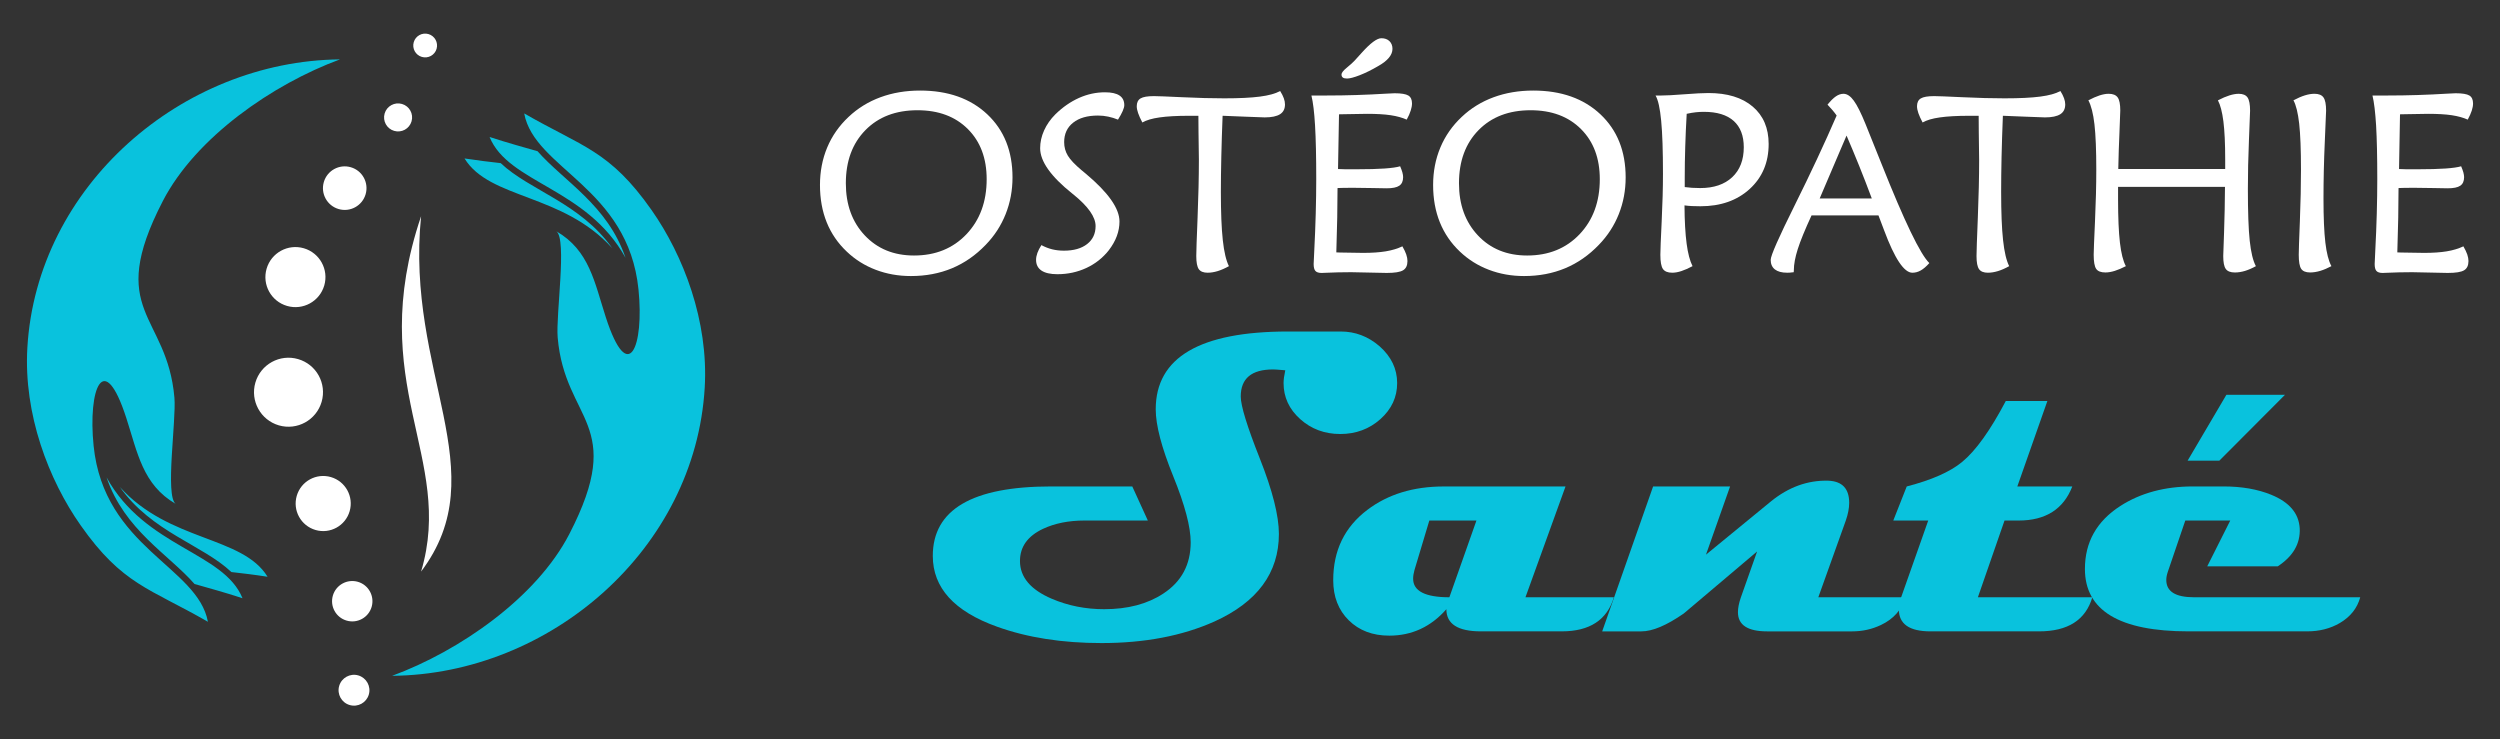 <?xml version="1.0" encoding="utf-8"?>
<!-- Generator: Adobe Illustrator 16.0.0, SVG Export Plug-In . SVG Version: 6.00 Build 0)  -->
<!DOCTYPE svg PUBLIC "-//W3C//DTD SVG 1.1//EN" "http://www.w3.org/Graphics/SVG/1.1/DTD/svg11.dtd">
<svg version="1.1" id="Calque_1" xmlns="http://www.w3.org/2000/svg" xmlns:xlink="http://www.w3.org/1999/xlink" x="0px" y="0px"
	 width="186px" height="55px" viewBox="0 0 186 55" enable-background="new 0 0 186 55" xml:space="preserve">
<rect x="0" y="0" width="186" height="55" fill="#333333" stroke="none"/>
<g>
	<g>
		<g>
			<g>
				<defs>
					<path id="SVGID_13_" d="M8.915,36.23c3.691,4.092,9.115,3.627,10.992,6.681c-1.005-0.156-1.886-0.259-2.692-0.35
						C15.071,40.53,11.288,39.592,8.915,36.23 M7.928,35.516c2.872,5.218,8.707,5.538,10.115,8.992
						c-1.382-0.452-2.534-0.76-3.568-1.058C12.529,41.231,9.25,39.424,7.928,35.516z M12.977,29.59
						c0.146,1.689-0.708,7.311,0.096,7.9c-2.458-1.424-2.838-3.803-3.679-6.4c-1.675-5.176-2.86-2.162-2.429,2.078
						c0.771,7.588,7.751,8.986,8.503,13.093c-4.338-2.5-6.355-2.746-9.472-7.183c-2.38-3.387-4.248-8.264-3.961-13.202
						c0.7-12.064,11.534-21.348,23.26-21.457c-4.997,1.841-10.733,5.8-13.186,10.549C7.825,23.264,12.435,23.303,12.977,29.59z"/>
				</defs>
				<use xlink:href="#SVGID_13_"  overflow="visible" fill-rule="evenodd" clip-rule="evenodd" fill="#09C2DD"/>
				<clipPath id="SVGID_2_">
					<use xlink:href="#SVGID_13_"  overflow="visible"/>
				</clipPath>
			</g>
			<g>
				<defs>
					<path id="SVGID_15_" d="M45.553,18.468c-3.692-4.092-9.116-3.627-10.993-6.679c1.005,0.154,1.886,0.257,2.692,0.348
						C39.397,14.169,43.179,15.107,45.553,18.468 M46.539,19.183c-2.871-5.217-8.706-5.536-10.115-8.992
						c1.382,0.452,2.534,0.76,3.568,1.059C41.938,13.466,45.218,15.275,46.539,19.183z M41.491,25.109
						c-0.146-1.689,0.708-7.311-0.096-7.901c2.458,1.424,2.838,3.803,3.679,6.403c1.676,5.175,2.86,2.161,2.429-2.08
						C46.732,13.943,39.752,12.546,39,8.438c4.338,2.501,6.354,2.747,9.472,7.183c2.379,3.387,4.247,8.264,3.96,13.204
						c-0.701,12.063-11.534,21.347-23.26,21.456c4.997-1.841,10.733-5.799,13.186-10.549C46.642,31.436,42.032,31.397,41.491,25.109
						z"/>
				</defs>
				<use xlink:href="#SVGID_15_"  overflow="visible" fill-rule="evenodd" clip-rule="evenodd" fill="#09C2DD"/>
				<clipPath id="SVGID_4_">
					<use xlink:href="#SVGID_15_"  overflow="visible"/>
				</clipPath>
			</g>
		</g>
		<g>
			<g>
				<path fill-rule="evenodd" clip-rule="evenodd" fill="#FFFFFF" d="M22.18,26.717c1.362,0.395,2.145,1.818,1.749,3.18
					c-0.396,1.362-1.819,2.145-3.181,1.75c-1.361-0.396-2.144-1.82-1.748-3.182C19.396,27.104,20.819,26.32,22.18,26.717"/>
				<path fill-rule="evenodd" clip-rule="evenodd" fill="#FFFFFF" d="M24.618,35.494c1.087,0.317,1.712,1.453,1.396,2.541
					c-0.316,1.087-1.453,1.713-2.54,1.396c-1.087-0.317-1.712-1.453-1.396-2.541C22.394,35.803,23.53,35.179,24.618,35.494"/>
				<path fill-rule="evenodd" clip-rule="evenodd" fill="#FFFFFF" d="M26.628,43.287c0.796,0.232,1.254,1.066,1.022,1.864
					c-0.231,0.796-1.065,1.255-1.862,1.021c-0.796-0.23-1.254-1.063-1.023-1.861C24.998,43.515,25.831,43.057,26.628,43.287"/>
				<path fill-rule="evenodd" clip-rule="evenodd" fill="#FFFFFF" d="M26.657,50.25c0.609,0.179,0.96,0.815,0.783,1.424
					c-0.178,0.61-0.814,0.959-1.423,0.78c-0.609-0.175-0.959-0.813-0.782-1.421C25.412,50.424,26.049,50.074,26.657,50.25"/>
				<path fill-rule="evenodd" clip-rule="evenodd" fill="#FFFFFF" d="M22.603,18.47c1.186,0.346,1.866,1.585,1.522,2.77
					c-0.345,1.185-1.584,1.866-2.769,1.521c-1.186-0.344-1.866-1.584-1.521-2.769C20.179,18.808,21.418,18.126,22.603,18.47"/>
				<path fill-rule="evenodd" clip-rule="evenodd" fill="#FFFFFF" d="M26.099,12.442c0.859,0.249,1.354,1.148,1.104,2.008
					s-1.149,1.354-2.008,1.104s-1.353-1.148-1.103-2.008S25.24,12.192,26.099,12.442"/>
				<path fill-rule="evenodd" clip-rule="evenodd" fill="#FFFFFF" d="M29.909,7.735c0.554,0.161,0.872,0.739,0.71,1.293
					c-0.161,0.553-0.738,0.871-1.292,0.71c-0.554-0.16-0.871-0.739-0.711-1.293C28.778,7.892,29.356,7.574,29.909,7.735"/>
				<path fill-rule="evenodd" clip-rule="evenodd" fill="#FFFFFF" d="M31.879,2.535c0.469,0.137,0.739,0.629,0.603,1.098
					s-0.627,0.739-1.096,0.602c-0.47-0.136-0.74-0.627-0.604-1.096C30.919,2.668,31.41,2.399,31.879,2.535"/>
			</g>
			<g>
				<defs>
					<path id="SVGID_17_" d="M31.329,16.087c-4.232,12.503,2.538,17.92,0,26.438C36.949,35.07,30.146,27.771,31.329,16.087"/>
				</defs>
				<use xlink:href="#SVGID_17_"  overflow="visible" fill-rule="evenodd" clip-rule="evenodd" fill="#FFFFFF"/>
				<clipPath id="SVGID_6_">
					<use xlink:href="#SVGID_17_"  overflow="visible"/>
				</clipPath>
			</g>
		</g>
	</g>
	<g>
		<g>
			<path fill="#FFFFFF" d="M67.772,20.538c-0.932,0-1.806-0.155-2.619-0.466c-0.813-0.309-1.53-0.759-2.149-1.348
				c-0.663-0.626-1.163-1.354-1.497-2.182c-0.334-0.828-0.501-1.756-0.501-2.78c0-1.001,0.179-1.931,0.538-2.79
				s0.889-1.617,1.589-2.273c0.681-0.645,1.473-1.133,2.375-1.465s1.885-0.496,2.946-0.496c2.081,0,3.747,0.589,5,1.767
				c1.252,1.179,1.877,2.743,1.877,4.696c0,0.963-0.17,1.872-0.511,2.729c-0.341,0.855-0.835,1.619-1.487,2.289
				c-0.743,0.773-1.577,1.353-2.504,1.74C69.902,20.345,68.884,20.538,67.772,20.538z M73.408,13.33c0-1.554-0.467-2.796-1.4-3.729
				c-0.934-0.933-2.182-1.399-3.748-1.399c-1.614,0-2.906,0.494-3.875,1.482s-1.455,2.305-1.455,3.95
				c0,1.589,0.469,2.882,1.409,3.88s2.16,1.496,3.665,1.496c1.595,0,2.894-0.527,3.898-1.582
				C72.905,16.371,73.408,15.004,73.408,13.33z"/>
			<path fill="#FFFFFF" d="M77.48,18.236c0.264,0.142,0.533,0.246,0.806,0.314c0.273,0.066,0.562,0.1,0.869,0.1
				c0.731,0,1.307-0.164,1.727-0.492s0.63-0.774,0.63-1.34c0-0.675-0.549-1.457-1.648-2.348l-0.01-0.008
				c-0.019-0.014-0.046-0.035-0.082-0.064c-1.59-1.271-2.385-2.395-2.385-3.371c0-0.447,0.098-0.889,0.294-1.324
				c0.197-0.437,0.476-0.836,0.839-1.198c0.545-0.534,1.132-0.94,1.758-1.22c0.625-0.279,1.27-0.418,1.934-0.418
				c0.478,0,0.837,0.078,1.077,0.239c0.239,0.159,0.358,0.398,0.358,0.718c0,0.109-0.04,0.256-0.119,0.437
				c-0.08,0.181-0.196,0.396-0.35,0.64c-0.239-0.098-0.483-0.174-0.732-0.225c-0.248-0.053-0.502-0.079-0.759-0.079
				c-0.786,0-1.401,0.177-1.846,0.53c-0.446,0.353-0.668,0.836-0.668,1.45c0,0.368,0.091,0.702,0.273,1.003
				c0.181,0.301,0.519,0.66,1.016,1.077c0.074,0.062,0.181,0.15,0.323,0.268c1.669,1.399,2.504,2.583,2.504,3.554
				c0,0.368-0.066,0.73-0.198,1.086s-0.33,0.706-0.594,1.051c-0.449,0.57-1.005,1.01-1.67,1.32c-0.667,0.31-1.387,0.465-2.16,0.465
				c-0.522,0-0.915-0.091-1.183-0.271c-0.267-0.182-0.401-0.448-0.401-0.797c0-0.159,0.033-0.33,0.098-0.512
				C77.247,18.64,77.346,18.445,77.48,18.236z"/>
			<path fill="#FFFFFF" d="M91.432,19.802c-0.294,0.164-0.574,0.288-0.837,0.368c-0.264,0.08-0.512,0.12-0.746,0.12
				c-0.313,0-0.531-0.088-0.658-0.263c-0.125-0.176-0.188-0.502-0.188-0.981c0-0.313,0.032-1.266,0.097-2.859
				c0.064-1.592,0.097-3.027,0.097-4.304c0-0.325-0.01-1.013-0.028-2.062c-0.006-0.51-0.009-0.912-0.009-1.207h-0.7
				c-0.902,0-1.63,0.041-2.187,0.121c-0.555,0.078-0.983,0.205-1.284,0.377c-0.141-0.27-0.246-0.502-0.313-0.696
				c-0.067-0.192-0.102-0.362-0.102-0.511c0-0.275,0.095-0.471,0.285-0.585c0.191-0.113,0.522-0.169,0.994-0.169
				c0.247,0,0.949,0.027,2.108,0.082c1.16,0.056,2.201,0.083,3.121,0.083c1.111,0,1.997-0.043,2.657-0.129s1.161-0.224,1.505-0.415
				c0.124,0.197,0.214,0.377,0.272,0.539c0.059,0.162,0.087,0.314,0.087,0.457c0,0.331-0.122,0.574-0.368,0.73
				c-0.246,0.156-0.626,0.236-1.142,0.236c-0.19,0-0.651-0.018-1.381-0.051c-0.731-0.033-1.314-0.057-1.75-0.07
				c-0.043,1.075-0.075,2.087-0.096,3.037c-0.021,0.949-0.033,1.822-0.033,2.621c0,1.53,0.048,2.729,0.144,3.602
				C91.073,18.748,91.224,19.389,91.432,19.802z"/>
			<path fill="#FFFFFF" d="M104.659,8.9c-0.325-0.146-0.72-0.256-1.184-0.327c-0.463-0.07-1.051-0.104-1.763-0.104
				c-0.294,0-0.84,0.009-1.638,0.027c-0.196,0.006-0.347,0.009-0.452,0.009l-0.073,4.07c0.166,0.012,0.344,0.018,0.534,0.018
				c0.191,0,0.492,0,0.902,0c0.817,0,1.49-0.018,2.02-0.055c0.532-0.037,0.92-0.093,1.166-0.167
				c0.074,0.173,0.129,0.324,0.166,0.456s0.055,0.251,0.055,0.354c0,0.295-0.095,0.507-0.286,0.636
				c-0.189,0.129-0.502,0.193-0.938,0.193c-0.142,0-0.491-0.006-1.046-0.019c-0.555-0.012-1.035-0.019-1.44-0.019
				c-0.307,0-0.543,0.001-0.709,0.005c-0.165,0.003-0.319,0.008-0.46,0.014c0,0.694-0.008,1.432-0.023,2.214
				c-0.015,0.783-0.038,1.642-0.068,2.573c0.062,0,0.153,0.004,0.276,0.01c0.804,0.018,1.377,0.027,1.722,0.027
				c0.657,0,1.216-0.039,1.68-0.115c0.463-0.076,0.875-0.201,1.238-0.372c0.135,0.233,0.23,0.437,0.289,0.61
				c0.059,0.176,0.088,0.338,0.088,0.484c0,0.326-0.108,0.555-0.323,0.686c-0.214,0.133-0.623,0.199-1.224,0.199
				c-0.295,0-0.737-0.01-1.327-0.028c-0.588-0.018-1.027-0.027-1.316-0.027c-0.65,0-1.301,0.016-1.951,0.046
				c-0.136,0.007-0.218,0.01-0.249,0.01c-0.215,0-0.367-0.049-0.457-0.147c-0.089-0.099-0.133-0.271-0.133-0.515
				c0-0.13,0.016-0.458,0.046-0.986c0.098-1.902,0.147-3.686,0.147-5.35c0-1.65-0.029-2.973-0.088-3.968
				c-0.058-0.994-0.148-1.739-0.271-2.236h1.169c1.436,0,2.913-0.046,4.429-0.139c0.325-0.019,0.521-0.028,0.589-0.028
				c0.497,0,0.837,0.057,1.021,0.167c0.184,0.11,0.276,0.307,0.276,0.589c0,0.16-0.033,0.338-0.098,0.538
				C104.893,8.432,104.794,8.656,104.659,8.9z M103.6,3.634c0,0.228-0.089,0.448-0.267,0.664c-0.178,0.215-0.442,0.42-0.792,0.616
				c-0.491,0.288-0.95,0.515-1.376,0.681c-0.427,0.166-0.741,0.248-0.943,0.248c-0.142,0-0.246-0.023-0.313-0.072
				s-0.101-0.127-0.101-0.23c0-0.123,0.132-0.292,0.396-0.507c0.264-0.214,0.46-0.394,0.589-0.534
				c0.128-0.135,0.303-0.328,0.524-0.579c0.646-0.718,1.13-1.077,1.456-1.077c0.251,0,0.452,0.071,0.602,0.215
				C103.524,3.203,103.6,3.396,103.6,3.634z"/>
			<path fill="#FFFFFF" d="M113.39,20.538c-0.932,0-1.805-0.155-2.618-0.466c-0.813-0.309-1.531-0.759-2.15-1.348
				c-0.663-0.626-1.161-1.354-1.496-2.182s-0.502-1.756-0.502-2.78c0-1.001,0.18-1.931,0.54-2.79
				c0.359-0.859,0.888-1.617,1.587-2.273c0.681-0.645,1.473-1.133,2.375-1.465c0.902-0.332,1.885-0.496,2.946-0.496
				c2.081,0,3.747,0.589,5,1.767c1.252,1.179,1.877,2.743,1.877,4.696c0,0.963-0.169,1.872-0.51,2.729
				c-0.34,0.855-0.836,1.619-1.487,2.289c-0.742,0.773-1.577,1.353-2.504,1.74C115.52,20.345,114.501,20.538,113.39,20.538z
				 M119.025,13.33c0-1.554-0.466-2.796-1.4-3.729c-0.933-0.933-2.182-1.399-3.748-1.399c-1.614,0-2.906,0.494-3.875,1.482
				s-1.454,2.305-1.454,3.95c0,1.589,0.469,2.882,1.408,3.88s2.16,1.496,3.665,1.496c1.595,0,2.896-0.527,3.899-1.582
				C118.524,16.371,119.025,15.004,119.025,13.33z"/>
			<path fill="#FFFFFF" d="M125.925,19.802c-0.295,0.158-0.568,0.28-0.821,0.363c-0.25,0.083-0.48,0.125-0.688,0.125
				c-0.333,0-0.563-0.092-0.692-0.276c-0.129-0.184-0.193-0.538-0.193-1.059c0-0.318,0.033-1.146,0.098-2.482
				c0.064-1.335,0.096-2.514,0.096-3.539c0-1.699-0.043-3.016-0.133-3.949c-0.088-0.934-0.229-1.56-0.419-1.878h0.396
				c0.381,0,0.966-0.031,1.754-0.093c0.787-0.061,1.386-0.092,1.79-0.092c1.399,0,2.496,0.335,3.288,1.008
				c0.792,0.672,1.187,1.601,1.187,2.785c0,1.369-0.469,2.482-1.407,3.342c-0.94,0.859-2.16,1.289-3.665,1.289
				c-0.233,0-0.446-0.004-0.636-0.014s-0.375-0.025-0.553-0.051c0.006,1.166,0.061,2.115,0.158,2.845
				C125.581,18.857,125.729,19.415,125.925,19.802z M125.345,13.918c0.172,0.024,0.352,0.043,0.539,0.055
				c0.186,0.013,0.391,0.019,0.612,0.019c1.013,0,1.804-0.269,2.379-0.807c0.572-0.536,0.862-1.279,0.862-2.23
				c0-0.859-0.253-1.514-0.755-1.961c-0.505-0.449-1.241-0.673-2.211-0.673c-0.189,0-0.389,0.01-0.593,0.031
				c-0.207,0.021-0.436,0.061-0.688,0.116c-0.049,0.847-0.086,1.664-0.109,2.453c-0.025,0.788-0.037,1.555-0.037,2.297V13.918z"/>
			<path fill="#FFFFFF" d="M139.758,16.027h-4.98c-0.491,1.067-0.836,1.906-1.027,2.514c-0.193,0.607-0.289,1.129-0.289,1.565
				l-0.01,0.147c-0.141,0.019-0.244,0.029-0.309,0.032s-0.125,0.005-0.18,0.005c-0.399,0-0.702-0.082-0.911-0.245
				c-0.207-0.163-0.313-0.399-0.313-0.713c0-0.313,0.597-1.666,1.787-4.061c1.19-2.394,2.23-4.618,3.12-6.675
				c-0.098-0.141-0.205-0.277-0.316-0.409c-0.116-0.133-0.237-0.266-0.364-0.4c0.227-0.282,0.433-0.488,0.622-0.616
				c0.186-0.129,0.375-0.193,0.566-0.193c0.265,0,0.519,0.169,0.767,0.51c0.25,0.341,0.54,0.92,0.872,1.736
				c0.287,0.706,0.682,1.69,1.187,2.956c1.706,4.289,2.896,6.754,3.563,7.392c-0.232,0.259-0.447,0.443-0.645,0.552
				c-0.196,0.111-0.403,0.167-0.618,0.167c-0.62,0-1.321-1.056-2.107-3.167C139.994,16.656,139.855,16.291,139.758,16.027z
				 M137.383,10.087l-0.442,1.031c-0.705,1.658-1.224,2.873-1.556,3.646h3.876c-0.314-0.841-0.627-1.65-0.94-2.426
				C138.008,11.563,137.695,10.812,137.383,10.087z"/>
			<path fill="#FFFFFF" d="M149.483,19.802c-0.294,0.164-0.573,0.288-0.837,0.368s-0.513,0.12-0.747,0.12
				c-0.313,0-0.531-0.088-0.656-0.263c-0.128-0.176-0.19-0.502-0.19-0.981c0-0.313,0.033-1.266,0.098-2.859
				c0.065-1.592,0.097-3.027,0.097-4.304c0-0.325-0.01-1.013-0.027-2.062c-0.006-0.51-0.008-0.912-0.008-1.207h-0.7
				c-0.903,0-1.635,0.041-2.188,0.121c-0.558,0.078-0.985,0.205-1.284,0.377c-0.143-0.27-0.247-0.502-0.315-0.696
				c-0.066-0.192-0.1-0.362-0.1-0.511c0-0.275,0.094-0.471,0.286-0.585c0.189-0.113,0.521-0.169,0.993-0.169
				c0.246,0,0.949,0.027,2.108,0.082c1.161,0.056,2.199,0.083,3.12,0.083c1.112,0,1.998-0.043,2.659-0.129
				c0.658-0.086,1.159-0.224,1.503-0.415c0.123,0.197,0.213,0.377,0.271,0.539s0.088,0.314,0.088,0.457
				c0,0.331-0.123,0.574-0.367,0.73c-0.246,0.156-0.626,0.236-1.142,0.236c-0.189,0-0.651-0.018-1.38-0.051
				c-0.731-0.033-1.313-0.057-1.75-0.07c-0.043,1.075-0.076,2.087-0.098,3.037c-0.021,0.949-0.031,1.822-0.031,2.621
				c0,1.53,0.047,2.729,0.143,3.602C149.123,18.748,149.275,19.389,149.483,19.802z"/>
			<path fill="#FFFFFF" d="M157.6,12.575h7.954v-0.729c0-1.172-0.045-2.11-0.133-2.813c-0.09-0.702-0.225-1.225-0.408-1.568
				c0.318-0.166,0.605-0.288,0.86-0.368c0.254-0.079,0.482-0.119,0.686-0.119c0.313,0,0.532,0.092,0.659,0.275
				c0.125,0.185,0.188,0.513,0.188,0.985c0,0.159-0.027,0.885-0.084,2.177c-0.055,1.292-0.08,2.503-0.08,3.633
				c0,1.713,0.045,2.999,0.137,3.86c0.092,0.863,0.244,1.495,0.459,1.895c-0.287,0.158-0.561,0.276-0.816,0.354
				c-0.259,0.076-0.509,0.115-0.747,0.115c-0.326,0-0.552-0.088-0.677-0.264c-0.127-0.174-0.189-0.495-0.189-0.961
				c0-0.031,0.02-0.617,0.061-1.759c0.039-1.142,0.063-2.271,0.068-3.388h-7.954v0.921c0,1.368,0.047,2.446,0.139,3.235
				s0.238,1.371,0.441,1.746c-0.295,0.152-0.57,0.27-0.824,0.35c-0.256,0.079-0.487,0.119-0.696,0.119
				c-0.336,0-0.566-0.089-0.688-0.268c-0.123-0.178-0.186-0.528-0.186-1.049c0-0.252,0.033-1.082,0.098-2.49
				c0.064-1.409,0.096-2.69,0.096-3.844c0-1.449-0.045-2.574-0.137-3.375s-0.244-1.395-0.453-1.781
				c0.301-0.159,0.578-0.281,0.829-0.364c0.252-0.082,0.479-0.123,0.682-0.123c0.319,0,0.544,0.092,0.673,0.275
				c0.129,0.185,0.191,0.507,0.191,0.967c0,0.093-0.02,0.618-0.059,1.579C157.646,10.758,157.619,11.684,157.6,12.575z"/>
			<path fill="#FFFFFF" d="M173.457,19.802c-0.287,0.152-0.564,0.27-0.828,0.35c-0.265,0.079-0.515,0.119-0.755,0.119
				c-0.324,0-0.546-0.091-0.667-0.272c-0.119-0.182-0.18-0.529-0.18-1.045c0-0.264,0.027-1.098,0.084-2.5
				c0.055-1.403,0.082-2.681,0.082-3.834c0-1.48-0.045-2.621-0.133-3.421c-0.092-0.802-0.232-1.38-0.428-1.735
				c0.313-0.166,0.594-0.288,0.851-0.368c0.254-0.079,0.492-0.119,0.713-0.119c0.321,0,0.544,0.092,0.673,0.275
				c0.129,0.185,0.193,0.513,0.193,0.985c0,0.074-0.033,0.836-0.096,2.287c-0.066,1.451-0.098,2.871-0.098,4.259
				c0,1.399,0.047,2.489,0.139,3.269S173.248,19.415,173.457,19.802z"/>
			<path fill="#FFFFFF" d="M183.6,8.9c-0.325-0.146-0.72-0.256-1.183-0.327c-0.464-0.07-1.052-0.104-1.764-0.104
				c-0.295,0-0.841,0.009-1.639,0.027c-0.197,0.006-0.348,0.009-0.453,0.009l-0.072,4.07c0.164,0.012,0.342,0.018,0.534,0.018
				c0.189,0,0.49,0,0.9,0c0.817,0,1.49-0.018,2.021-0.055c0.53-0.037,0.919-0.093,1.165-0.167c0.074,0.173,0.129,0.324,0.166,0.456
				c0.035,0.132,0.055,0.251,0.055,0.354c0,0.295-0.094,0.507-0.285,0.636c-0.189,0.129-0.502,0.193-0.938,0.193
				c-0.141,0-0.49-0.006-1.046-0.019c-0.555-0.012-1.034-0.019-1.44-0.019c-0.307,0-0.543,0.001-0.71,0.005
				c-0.164,0.003-0.318,0.008-0.459,0.014c0,0.694-0.008,1.432-0.023,2.214c-0.016,0.783-0.039,1.642-0.068,2.573
				c0.061,0,0.152,0.004,0.275,0.01c0.804,0.018,1.378,0.027,1.723,0.027c0.656,0,1.216-0.039,1.679-0.115
				c0.464-0.076,0.876-0.201,1.239-0.372c0.135,0.233,0.231,0.437,0.29,0.61c0.059,0.176,0.088,0.338,0.088,0.484
				c0,0.326-0.107,0.555-0.323,0.686c-0.215,0.133-0.621,0.199-1.224,0.199c-0.295,0-0.736-0.01-1.325-0.028
				c-0.59-0.018-1.03-0.027-1.317-0.027c-0.651,0-1.302,0.016-1.953,0.046c-0.135,0.007-0.215,0.01-0.246,0.01
				c-0.215,0-0.369-0.049-0.458-0.147c-0.09-0.099-0.133-0.271-0.133-0.515c0-0.13,0.016-0.458,0.045-0.986
				c0.1-1.902,0.149-3.686,0.149-5.35c0-1.65-0.029-2.973-0.087-3.968c-0.061-0.994-0.15-1.739-0.271-2.236h1.167
				c1.438,0,2.915-0.046,4.43-0.139c0.325-0.019,0.522-0.028,0.589-0.028c0.498,0,0.839,0.057,1.022,0.167s0.275,0.307,0.275,0.589
				c0,0.16-0.031,0.338-0.096,0.538C183.834,8.432,183.734,8.656,183.6,8.9z"/>
		</g>
		<g>
			<path fill="#09C2DD" d="M103.948,28.501c0,1.046-0.416,1.939-1.244,2.68c-0.83,0.739-1.827,1.109-2.989,1.109
				c-1.163,0-2.157-0.37-2.981-1.109c-0.825-0.74-1.237-1.634-1.237-2.68c0-0.243,0.042-0.561,0.127-0.952
				c-0.475-0.041-0.776-0.063-0.903-0.063c-1.607,0-2.41,0.671-2.41,2.014c0,0.688,0.473,2.226,1.419,4.613
				c0.946,2.389,1.419,4.261,1.419,5.613c0,2.896-1.601,5.069-4.804,6.518c-2.39,1.067-5.185,1.6-8.388,1.6
				c-2.927,0-5.523-0.405-7.785-1.221c-3.182-1.142-4.773-2.894-4.773-5.263c0-3.447,2.935-5.169,8.801-5.169h6.041l1.158,2.536
				h-4.71c-1.184,0-2.215,0.207-3.092,0.619c-1.142,0.539-1.712,1.337-1.712,2.394c0,1.196,0.787,2.131,2.362,2.806
				c1.215,0.52,2.516,0.778,3.901,0.778c1.754,0,3.219-0.386,4.393-1.157c1.364-0.89,2.045-2.163,2.045-3.822
				c0-1.142-0.434-2.78-1.3-4.915c-0.867-2.135-1.301-3.795-1.301-4.979c0-3.858,3.283-5.787,9.848-5.787h3.916
				c1.078,0,2.04,0.364,2.885,1.094C103.509,26.529,103.948,27.444,103.948,28.501z"/>
			<path fill="#09C2DD" d="M120.074,44.437c-0.508,1.69-1.804,2.536-3.885,2.536h-6.01c-1.713,0-2.569-0.549-2.569-1.648
				c-1.151,1.311-2.569,1.967-4.249,1.967c-1.237,0-2.241-0.381-3.013-1.142c-0.771-0.763-1.156-1.755-1.156-2.981
				c0-2.21,0.844-3.954,2.536-5.233c1.533-1.163,3.43-1.743,5.692-1.743h9.055l-2.981,8.245H120.074z M109.847,38.728h-3.505
				l-1.109,3.696c-0.064,0.231-0.096,0.443-0.096,0.633c0,0.919,0.898,1.38,2.696,1.38L109.847,38.728z"/>
			<path fill="#09C2DD" d="M141.766,44.437c-0.276,0.93-0.882,1.616-1.824,2.062c-0.665,0.317-1.378,0.475-2.141,0.475h-6.326
				c-1.448,0-2.172-0.475-2.172-1.427c0-0.316,0.074-0.688,0.221-1.109l1.205-3.409l-5.454,4.613
				c-1.279,0.888-2.331,1.332-3.155,1.332h-2.917l3.788-10.781h5.727l-1.793,5.073l4.836-3.964c1.313-1.066,2.733-1.581,4.266-1.538
				c1.034,0.042,1.553,0.591,1.553,1.649c0,0.391-0.084,0.83-0.252,1.315l-2.045,5.709H141.766z"/>
			<path fill="#09C2DD" d="M155.67,44.437c-0.496,1.69-1.817,2.536-3.964,2.536h-8.086c-1.565,0-2.348-0.549-2.348-1.648
				c0-0.274,0.059-0.57,0.174-0.888l2.014-5.709h-2.6l1.001-2.536c1.849-0.477,3.224-1.084,4.122-1.824
				c1.015-0.834,2.096-2.347,3.249-4.535h3.093l-2.236,6.359h4.09c-0.655,1.69-1.986,2.536-3.996,2.536h-1.046l-1.982,5.709H155.67z
				"/>
			<path fill="#09C2DD" d="M175.602,44.437c-0.223,0.813-0.73,1.454-1.522,1.918c-0.71,0.413-1.517,0.618-2.426,0.618h-8.832
				c-5.138,0-7.704-1.549-7.704-4.646c0-1.987,0.875-3.546,2.629-4.679c1.513-0.972,3.31-1.457,5.392-1.457h2.301
				c1.341,0,2.52,0.205,3.534,0.617c1.354,0.551,2.063,1.385,2.125,2.506c0.053,1.132-0.492,2.072-1.634,2.821h-5.247l1.713-3.408
				h-3.345l-1.303,3.823c-0.074,0.221-0.111,0.421-0.111,0.6c0,0.858,0.688,1.286,2.063,1.286H175.602z M170.004,29.372l-4.884,4.9
				h-2.361l2.885-4.9H170.004z"/>
		</g>
	</g>
</g>
</svg>
